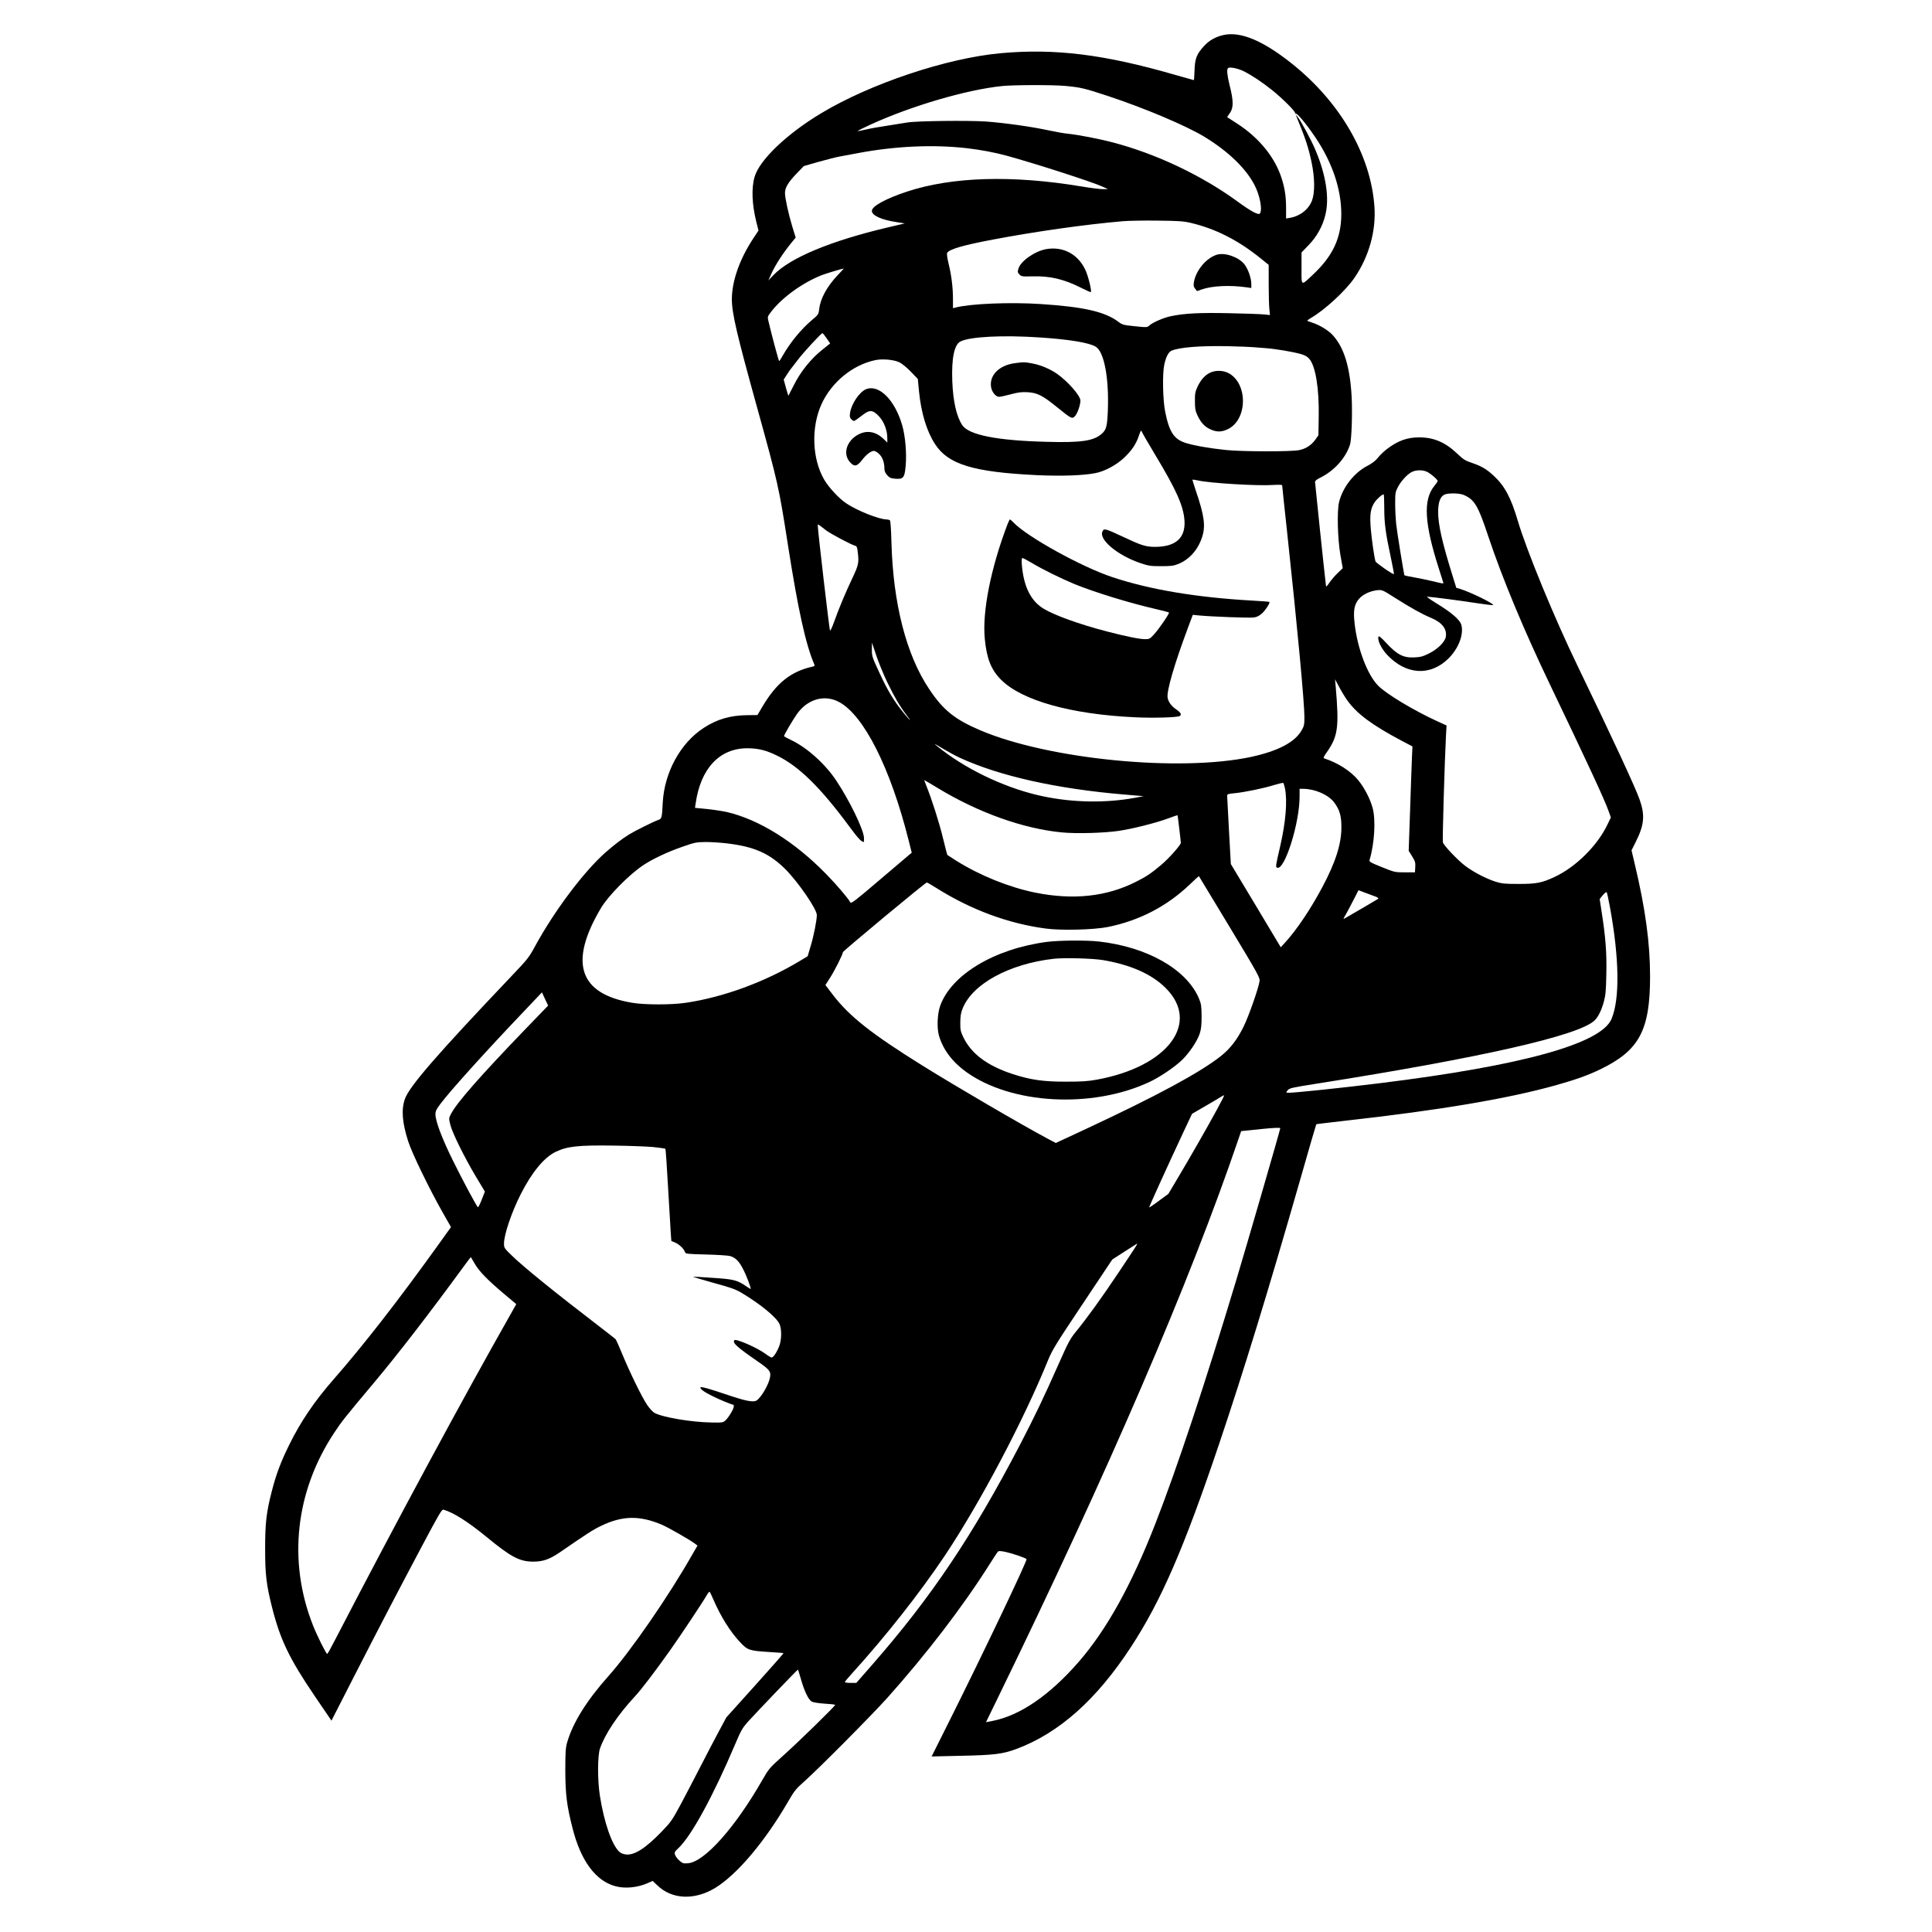 <?xml version="1.0" standalone="no"?>
<!DOCTYPE svg PUBLIC "-//W3C//DTD SVG 20010904//EN"
 "http://www.w3.org/TR/2001/REC-SVG-20010904/DTD/svg10.dtd">
<svg version="1.0" xmlns="http://www.w3.org/2000/svg"
 width="2001pt" height="2001pt" viewBox="0 0 2001 2001"
 preserveAspectRatio="xMidYMid meet">
<g transform="translate(0,2001) scale(0.1,-0.1)"
fill="#000000" stroke="none">
<path d="M12670 19647 c-82 -19 -147 -56 -200 -114 -76 -83 -94 -130 -98 -250
-2 -57 -5 -103 -7 -103 -2 0 -88 24 -192 54 -735 213 -1246 276 -1808 225
-560 -51 -1350 -315 -1860 -622 -354 -212 -637 -482 -689 -657 -35 -117 -28
-288 18 -471 l22 -87 -56 -84 c-140 -213 -220 -440 -220 -628 0 -144 52 -366
264 -1130 214 -773 223 -813 316 -1410 105 -672 184 -1033 274 -1242 6 -13 1
-19 -21 -23 -223 -50 -372 -169 -518 -416 l-50 -85 -100 -1 c-178 -1 -320 -42
-458 -133 -240 -156 -406 -460 -423 -774 -8 -157 -10 -166 -46 -178 -49 -17
-247 -116 -303 -151 -73 -45 -160 -112 -244 -186 -225 -199 -528 -603 -727
-967 -66 -122 -78 -137 -260 -328 -759 -799 -1043 -1126 -1090 -1257 -39 -109
-29 -245 33 -438 39 -124 222 -500 363 -748 l81 -142 -142 -198 c-408 -568
-768 -1030 -1073 -1378 -198 -226 -342 -438 -461 -680 -89 -181 -136 -308
-180 -480 -57 -221 -69 -331 -69 -595 0 -265 12 -370 71 -605 84 -335 179
-532 437 -913 l179 -263 234 458 c280 546 415 806 696 1336 189 355 213 397
231 391 103 -30 252 -124 446 -283 249 -205 339 -253 475 -255 107 -1 175 22
286 98 286 197 342 233 424 272 219 106 395 110 624 15 69 -29 295 -158 350
-200 l25 -19 -54 -93 c-244 -430 -634 -995 -866 -1256 -230 -258 -372 -487
-431 -693 -15 -55 -18 -101 -18 -290 1 -244 15 -361 75 -595 85 -338 240 -547
445 -601 98 -27 229 -14 333 32 l52 23 46 -44 c151 -148 384 -159 599 -30 228
138 522 486 766 910 56 97 76 121 159 194 144 128 698 685 860 866 402 449
786 950 1060 1385 40 63 78 121 84 128 10 10 26 10 83 -2 69 -15 201 -60 215
-74 11 -11 -446 -970 -794 -1666 l-189 -378 303 7 c344 7 434 18 576 71 441
165 829 510 1185 1055 313 479 548 1020 913 2102 258 767 503 1564 835 2721
92 324 170 590 172 592 2 2 147 19 322 39 949 106 1655 225 2145 361 218 61
342 105 475 169 404 196 515 404 515 963 0 343 -48 698 -157 1156 l-35 149 46
92 c86 173 95 273 37 436 -45 127 -275 623 -638 1374 -244 503 -531 1202 -623
1511 -70 238 -136 362 -249 466 -74 69 -127 100 -227 134 -69 23 -88 35 -154
98 -121 115 -241 166 -390 166 -125 0 -220 -34 -330 -117 -33 -24 -77 -66 -97
-92 -27 -34 -60 -59 -111 -86 -137 -71 -255 -221 -293 -375 -23 -91 -15 -385
14 -550 l24 -135 -52 -50 c-29 -27 -67 -72 -86 -100 -27 -39 -35 -46 -36 -30
-13 103 -113 1059 -113 1073 0 12 18 27 53 44 145 71 265 204 309 343 17 51
26 332 17 496 -17 309 -78 507 -193 635 -47 53 -144 111 -223 135 -24 7 -43
15 -43 18 0 3 17 16 38 28 142 82 357 280 450 415 150 219 225 485 207 738
-37 533 -353 1081 -855 1481 -300 239 -532 336 -710 296z m212 -375 c82 -41
193 -115 293 -195 113 -91 247 -226 239 -239 -4 -6 -3 -8 4 -4 15 9 117 -114
207 -249 176 -262 268 -539 267 -795 -1 -246 -88 -431 -292 -623 -129 -121
-120 -126 -120 65 l0 163 74 77 c83 85 144 194 172 308 45 175 8 419 -103 679
-45 106 -146 294 -184 341 l-20 25 16 -40 c90 -219 118 -308 150 -460 33 -159
34 -309 4 -391 -35 -93 -125 -163 -228 -180 l-41 -7 0 111 c0 129 -17 225 -58
340 -75 204 -233 392 -446 530 -56 36 -103 67 -105 68 -2 2 6 15 18 30 48 62
50 130 5 306 -24 98 -30 158 -16 172 15 16 103 -2 164 -32z m-1847 -152 c157
-15 194 -23 442 -105 378 -125 804 -305 996 -421 248 -151 435 -331 523 -506
53 -105 80 -248 54 -288 -14 -22 -89 18 -237 126 -368 268 -840 492 -1288 609
-139 37 -358 79 -465 90 -36 3 -126 19 -200 35 -176 38 -446 76 -642 91 -181
13 -729 7 -823 -10 -33 -6 -123 -20 -200 -32 -77 -11 -178 -29 -224 -40 -46
-11 -86 -18 -88 -16 -2 2 58 32 134 67 425 194 994 361 1363 399 121 12 525
13 655 1z m-1021 -645 c140 -16 289 -44 406 -76 303 -83 888 -271 1001 -323
l54 -24 -50 -1 c-28 -1 -129 12 -225 28 -713 119 -1337 101 -1805 -53 -223
-74 -365 -152 -365 -200 0 -48 99 -93 259 -117 l82 -13 -179 -42 c-592 -140
-1008 -314 -1180 -492 l-54 -56 26 58 c44 100 126 226 218 338 l39 47 -36 117
c-40 132 -75 295 -75 346 1 55 33 109 116 196 l79 82 157 45 c87 24 183 49
215 54 32 6 117 22 188 35 385 73 785 91 1129 51z m2317 -773 c259 -61 489
-178 722 -365 l87 -70 0 -197 c0 -108 3 -225 7 -260 l6 -63 -59 6 c-32 4 -194
10 -359 13 -308 7 -466 -1 -609 -31 -76 -16 -189 -65 -223 -97 -21 -19 -25
-20 -148 -7 -118 12 -130 15 -169 44 -138 106 -360 157 -806 186 -316 21 -729
4 -882 -36 l-28 -7 0 93 c0 119 -15 245 -45 367 -15 62 -20 102 -15 113 21 37
162 79 475 138 443 84 961 157 1345 190 58 5 220 8 360 6 214 -2 269 -6 341
-23z m-3656 -543 c-111 -118 -178 -241 -191 -352 -6 -53 -9 -57 -76 -113 -112
-95 -223 -231 -298 -362 -19 -34 -37 -62 -40 -62 -5 0 -77 268 -111 413 -11
47 -11 47 30 101 113 146 324 298 521 376 41 16 193 62 229 69 2 1 -27 -31
-64 -70z m-113 -653 l36 -53 -86 -69 c-115 -93 -219 -222 -288 -359 -31 -60
-57 -111 -58 -113 -2 -1 -13 36 -26 82 l-23 85 33 51 c18 29 38 57 44 63 6 7
38 48 71 92 56 75 241 275 254 275 3 -1 23 -25 43 -54z m2207 9 c304 -20 512
-54 580 -96 87 -53 138 -324 125 -664 -7 -165 -16 -198 -68 -242 -83 -70 -212
-89 -566 -79 -514 13 -807 71 -874 173 -59 89 -95 246 -103 455 -9 236 20 378
84 411 97 50 437 68 822 42z m2201 -100 c19 -1 78 -6 130 -10 110 -8 283 -37
370 -61 43 -12 69 -26 90 -50 66 -75 104 -312 98 -608 l-3 -184 -30 -43 c-42
-59 -99 -97 -170 -111 -80 -17 -589 -16 -755 1 -165 17 -329 45 -415 72 -125
38 -174 111 -217 324 -25 123 -30 396 -9 490 17 78 43 128 73 142 79 36 306
54 598 47 113 -3 221 -7 240 -9z m-3654 -158 c28 -14 80 -57 120 -99 l70 -73
12 -126 c22 -225 80 -416 166 -548 136 -211 396 -290 1051 -322 257 -12 492
-4 616 22 92 19 208 81 286 153 83 77 130 146 159 234 17 51 23 60 29 43 3
-11 69 -124 145 -251 216 -359 288 -522 298 -673 11 -179 -91 -270 -303 -271
-98 0 -142 14 -335 105 -184 86 -196 89 -212 54 -38 -84 156 -246 390 -326 88
-30 108 -33 217 -33 101 0 129 3 177 22 116 47 204 145 248 278 38 114 24 223
-65 483 -19 58 -35 108 -35 112 0 3 26 0 57 -7 120 -28 616 -58 779 -47 69 4
94 3 94 -6 0 -6 22 -220 50 -474 109 -1011 180 -1775 180 -1924 0 -79 -3 -93
-30 -139 -70 -122 -242 -212 -520 -273 -741 -159 -2101 -26 -2809 276 -262
112 -382 208 -526 424 -238 353 -375 888 -392 1519 -4 147 -10 228 -17 232 -6
4 -21 8 -32 8 -79 0 -311 93 -421 168 -76 52 -178 162 -226 243 -126 216 -138
540 -29 782 104 228 321 407 557 457 74 16 195 5 251 -23z m5458 -1131 c37
-15 116 -82 116 -98 0 -5 -16 -29 -35 -52 -117 -143 -103 -389 50 -863 25 -77
45 -143 45 -145 0 -3 -44 5 -97 19 -54 13 -144 32 -201 42 -57 10 -104 20
-106 22 -5 8 -77 448 -86 534 -5 50 -10 143 -10 208 0 107 2 122 26 168 31 62
96 134 143 159 43 23 109 25 155 6z m383 -241 c114 -48 151 -109 256 -426 148
-443 371 -978 645 -1549 390 -814 562 -1185 603 -1302 l23 -64 -32 -67 c-104
-223 -331 -448 -554 -551 -129 -60 -184 -71 -368 -71 -145 0 -174 3 -240 23
-96 31 -227 98 -312 162 -80 60 -226 214 -234 246 -6 22 19 863 32 1100 l6
110 -94 43 c-241 110 -526 281 -612 367 -113 112 -217 387 -246 645 -16 134
-4 199 45 256 40 47 115 82 189 90 50 5 54 4 176 -74 172 -109 291 -175 381
-212 115 -48 168 -116 153 -199 -10 -52 -85 -126 -172 -169 -64 -32 -88 -39
-155 -42 -112 -5 -177 29 -285 145 -57 62 -81 81 -85 70 -13 -34 26 -118 86
-184 196 -213 452 -229 641 -40 102 102 157 245 132 343 -14 56 -100 130 -273
235 -53 33 -90 60 -82 60 31 0 349 -41 507 -66 90 -14 169 -23 175 -21 25 8
-234 135 -339 167 l-41 12 -41 132 c-105 337 -147 522 -147 651 0 102 21 161
65 182 35 18 153 16 197 -2z m-820 -137 c0 -157 13 -257 69 -517 19 -90 33
-165 31 -167 -8 -8 -185 115 -191 132 -13 45 -37 209 -48 330 -13 150 -5 214
38 280 22 34 78 84 95 84 3 0 6 -64 6 -142z m-5781 -231 c48 -36 258 -148 300
-159 17 -4 22 -16 27 -59 15 -118 10 -139 -54 -275 -72 -152 -138 -309 -190
-454 -20 -58 -40 -98 -43 -90 -8 24 -126 1034 -126 1084 0 21 -5 23 86 -47z
m633 -1572 c74 -153 130 -249 197 -337 62 -82 47 -72 -25 16 -102 125 -164
227 -249 410 -79 170 -82 178 -82 248 l1 73 45 -135 c25 -74 76 -198 113 -275z
m4766 -190 c100 -139 255 -254 562 -417 l112 -59 -5 -107 c-3 -59 -11 -302
-19 -541 l-15 -433 36 -58 c31 -50 35 -64 32 -111 l-3 -54 -105 0 c-104 0
-106 1 -238 54 -121 49 -133 56 -127 75 51 170 65 411 32 536 -25 94 -87 215
-151 291 -76 93 -213 180 -348 223 -15 5 -12 14 26 68 114 164 126 256 90 678
l-7 75 43 -80 c23 -44 61 -107 85 -140z m-5266 -15 c259 -138 535 -687 723
-1438 l31 -124 -26 -21 c-14 -12 -155 -132 -313 -266 -239 -204 -288 -242
-296 -228 -25 45 -144 185 -252 295 -327 335 -694 564 -1029 642 -45 10 -138
24 -205 31 l-124 12 7 46 c51 361 247 571 534 571 112 0 195 -20 307 -75 227
-110 449 -327 752 -737 89 -121 124 -158 148 -158 3 0 4 21 2 48 -9 91 -148
378 -284 583 -114 174 -304 345 -468 423 -42 20 -76 39 -76 42 0 12 90 166
133 227 109 156 285 207 436 127z m1251 -578 c413 -190 1005 -322 1703 -381
l202 -17 -90 -17 c-299 -55 -637 -50 -945 14 -360 74 -756 255 -1049 478 -45
34 -81 64 -81 66 0 2 42 -22 93 -53 50 -30 126 -71 167 -90z m-229 -313 c420
-255 884 -421 1284 -460 150 -15 441 -7 595 16 146 22 387 83 510 129 51 19
95 34 96 33 2 -2 34 -269 34 -286 0 -23 -123 -161 -201 -227 -107 -90 -157
-124 -266 -178 -303 -153 -648 -190 -1041 -111 -274 56 -570 176 -819 331 -48
31 -89 57 -91 59 -2 1 -23 83 -47 181 -39 160 -114 395 -173 542 -12 28 -20
52 -18 52 2 0 64 -37 137 -81z m3597 -1 c27 -131 9 -351 -49 -603 -48 -206
-49 -216 -31 -222 77 -30 232 461 232 735 l0 82 38 0 c122 -1 257 -60 318
-138 58 -76 78 -142 77 -262 0 -173 -61 -363 -200 -623 -120 -225 -266 -442
-384 -570 l-44 -48 -258 431 -259 431 -19 342 c-10 188 -19 351 -19 363 0 19
7 22 71 28 102 9 310 52 414 85 50 15 93 25 96 22 4 -3 11 -27 17 -53z m-5778
-573 c283 -34 441 -104 606 -269 132 -133 324 -412 324 -473 0 -55 -32 -217
-64 -322 l-31 -105 -80 -48 c-361 -218 -794 -377 -1182 -434 -145 -22 -427
-22 -555 0 -551 92 -659 415 -325 979 77 130 294 350 442 448 93 62 252 137
403 189 127 45 144 48 237 49 55 1 156 -6 225 -14z m5205 -865 c302 -501 316
-527 310 -564 -11 -74 -113 -364 -164 -467 -68 -138 -138 -228 -235 -306 -216
-171 -662 -412 -1395 -754 l-316 -147 -85 45 c-261 139 -952 542 -1295 756
-536 334 -761 513 -933 739 l-73 96 46 72 c47 71 135 247 135 268 0 12 855
722 869 722 5 0 52 -27 104 -60 355 -223 742 -366 1127 -417 166 -22 495 -13
644 16 326 66 609 213 845 437 53 51 97 91 98 90 1 -1 144 -238 318 -526z
m1519 311 c16 -7 25 -15 20 -20 -7 -6 -275 -162 -357 -209 -5 -2 5 20 23 49
17 30 53 98 80 151 l50 98 77 -29 c43 -16 91 -34 107 -40z m2420 -104 c98
-533 104 -956 16 -1162 -110 -256 -927 -482 -2400 -664 -376 -47 -922 -104
-952 -99 -20 3 -20 3 -1 26 17 22 45 28 298 68 1700 268 2711 497 2878 653 39
35 74 107 99 199 17 62 22 116 25 282 5 218 -7 378 -48 642 l-21 137 33 40
c23 27 36 36 41 27 4 -7 18 -74 32 -149z m-11224 -1257 c-481 -499 -720 -772
-780 -889 -22 -43 -22 -46 -6 -110 20 -83 147 -340 266 -539 l92 -153 -33 -85
c-18 -46 -36 -81 -40 -77 -19 20 -163 290 -259 485 -112 226 -180 407 -180
476 0 34 9 53 53 111 105 139 461 534 866 959 l184 194 32 -69 32 -68 -227
-235z m7154 -842 c-99 -182 -272 -485 -402 -703 l-101 -170 -98 -72 c-53 -40
-99 -70 -101 -69 -3 4 189 426 355 781 l89 189 131 76 c71 41 145 85 164 97
18 12 35 20 37 18 3 -2 -31 -68 -74 -147z m656 -193 c0 -15 -344 -1201 -455
-1570 -326 -1083 -615 -1953 -839 -2527 -248 -635 -503 -1094 -790 -1426 -303
-349 -610 -560 -897 -616 l-67 -13 115 236 c1163 2387 1991 4311 2499 5801
l29 85 70 7 c39 4 108 11 155 16 104 11 180 14 180 7z m-6495 -195 c66 -7 123
-15 126 -18 4 -4 16 -182 28 -397 12 -214 25 -428 28 -474 l6 -84 43 -18 c43
-20 88 -64 99 -98 5 -17 21 -19 218 -24 117 -3 229 -10 249 -16 56 -17 91 -52
132 -131 37 -69 90 -210 80 -210 -3 0 -25 14 -50 31 -82 56 -121 67 -269 79
-230 17 -278 19 -273 14 3 -2 100 -30 216 -63 179 -49 223 -65 289 -105 191
-115 354 -249 386 -318 24 -51 23 -163 -2 -229 -24 -62 -61 -119 -79 -119 -7
0 -36 17 -65 39 -83 62 -310 161 -322 140 -19 -29 25 -69 248 -223 117 -81
132 -101 123 -157 -12 -76 -90 -211 -140 -244 -32 -21 -112 -6 -292 55 -192
65 -282 91 -289 81 -8 -14 38 -49 125 -91 66 -34 203 -90 217 -90 2 0 3 -8 3
-17 0 -25 -53 -113 -85 -143 -26 -24 -32 -25 -144 -23 -212 3 -516 55 -595
101 -17 10 -50 47 -74 82 -54 80 -180 338 -257 525 -32 77 -62 145 -67 152 -5
7 -85 69 -176 139 -444 340 -788 618 -904 733 -75 72 -78 78 -78 121 0 93 79
327 175 515 113 223 242 379 360 435 121 58 232 70 600 65 160 -2 344 -9 410
-15z m5005 -1019 c-5 -11 -88 -136 -183 -278 -177 -265 -330 -477 -445 -617
-57 -70 -78 -108 -174 -325 -164 -369 -245 -538 -402 -841 -495 -949 -922
-1585 -1537 -2287 l-160 -183 -59 0 c-33 0 -60 4 -60 8 0 5 34 46 77 93 350
386 701 832 960 1219 366 549 813 1395 1068 2023 43 105 81 167 357 580 l308
462 127 82 c71 45 129 83 131 83 1 0 -2 -9 -8 -19z m-6854 -188 c48 -82 130
-166 300 -310 l131 -110 -64 -114 c-487 -858 -1206 -2192 -1814 -3366 -40 -79
-76 -143 -80 -143 -11 0 -104 186 -147 295 -263 664 -183 1388 219 1995 77
117 112 161 415 522 247 294 579 725 918 1189 44 60 81 109 82 109 1 0 19 -30
40 -67z m2474 -3483 c75 -173 175 -333 276 -439 77 -82 93 -88 301 -101 80 -5
147 -10 148 -12 2 -2 -130 -152 -294 -334 l-298 -331 -80 -149 c-44 -82 -127
-241 -185 -354 -58 -113 -149 -288 -203 -389 -93 -173 -105 -191 -199 -288
-167 -174 -285 -250 -373 -240 -27 3 -54 14 -69 28 -77 72 -156 300 -200 574
-26 158 -26 420 0 495 52 151 186 351 362 540 65 70 211 261 366 480 105 148
346 510 380 572 12 21 25 35 29 31 4 -5 21 -42 39 -83z m905 -820 c36 -127 79
-216 113 -234 15 -8 74 -17 132 -21 58 -3 107 -9 110 -12 7 -7 -378 -383 -547
-534 -133 -119 -140 -128 -207 -244 -281 -492 -599 -849 -770 -863 -48 -4 -56
-1 -89 27 -19 17 -40 44 -45 60 -9 25 -6 32 40 75 134 131 356 538 580 1066
61 145 77 172 132 235 96 106 518 547 521 543 1 -2 15 -46 30 -98z"/>
<path d="M10837 17430 c-119 -21 -265 -123 -289 -202 -10 -35 -9 -41 11 -61
20 -21 30 -22 136 -19 180 5 328 -30 504 -120 52 -26 97 -46 99 -43 11 11 -28
170 -57 230 -76 163 -231 245 -404 215z"/>
<path d="M12600 17371 c-110 -36 -216 -165 -235 -286 -5 -32 -3 -46 13 -65
l20 -25 48 17 c108 38 291 47 467 22 l47 -7 0 41 c0 64 -36 163 -75 209 -63
74 -204 121 -285 94z"/>
<path d="M10514 16249 c-166 -21 -270 -126 -249 -250 9 -51 49 -99 82 -99 14
0 68 12 121 26 74 20 112 25 171 22 103 -5 158 -33 306 -153 153 -124 160
-128 191 -92 25 29 54 114 54 158 0 51 -132 201 -246 280 -72 49 -165 88 -248
104 -84 16 -91 16 -182 4z"/>
<path d="M12535 16151 c-54 -25 -98 -74 -132 -146 -24 -52 -28 -72 -27 -150 0
-75 4 -99 25 -145 36 -76 74 -119 134 -146 66 -31 118 -30 184 2 207 103 205
483 -2 583 -54 26 -128 27 -182 2z"/>
<path d="M8970 15979 c-68 -27 -152 -151 -166 -246 -5 -34 -3 -48 11 -63 10
-11 23 -20 30 -20 6 0 40 23 74 50 85 69 117 69 182 1 54 -56 89 -147 89 -229
l0 -46 -37 36 c-80 78 -172 95 -261 49 -123 -64 -166 -200 -90 -286 45 -52 73
-48 126 20 43 57 93 95 124 95 10 0 33 -13 51 -30 36 -32 57 -88 57 -154 0
-25 9 -45 28 -67 24 -27 38 -33 83 -37 85 -7 98 9 109 133 12 130 -4 311 -36
421 -76 262 -240 426 -374 373z"/>
<path d="M10436 14583 c-174 -455 -265 -913 -236 -1193 20 -204 66 -318 169
-421 216 -215 723 -357 1386 -388 191 -9 439 -2 463 13 23 14 12 35 -32 66
-55 37 -85 79 -93 125 -11 67 69 343 207 713 l54 144 60 -6 c136 -13 531 -28
573 -21 31 4 56 17 85 43 36 33 85 109 75 118 -2 2 -84 9 -183 14 -571 32
-1058 114 -1442 242 -322 107 -884 418 -1026 567 -17 17 -32 31 -36 31 -3 0
-14 -21 -24 -47z m248 -402 c111 -67 304 -162 446 -221 203 -83 576 -198 849
-260 68 -16 126 -31 128 -34 8 -8 -106 -175 -156 -228 -40 -44 -47 -48 -91
-48 -58 0 -196 28 -396 80 -284 74 -540 166 -656 236 -131 80 -204 226 -224
447 -5 58 -3 77 6 77 7 0 49 -22 94 -49z"/>
<path d="M10845 10255 c-543 -71 -990 -338 -1107 -661 -30 -82 -36 -231 -13
-310 41 -143 139 -274 283 -377 465 -334 1296 -381 1891 -106 113 52 269 158
346 233 76 75 155 193 181 272 15 46 19 86 19 179 -1 107 -4 127 -27 183 -128
303 -536 535 -1040 591 -128 14 -408 12 -533 -4z m580 -189 c286 -49 501 -144
645 -286 368 -362 28 -818 -710 -952 -92 -17 -156 -21 -320 -21 -236 0 -362
18 -549 78 -265 86 -432 211 -515 385 -27 57 -31 75 -30 150 0 63 6 100 23
142 100 256 481 465 946 518 111 12 401 4 510 -14z"/>
</g>
</svg>

